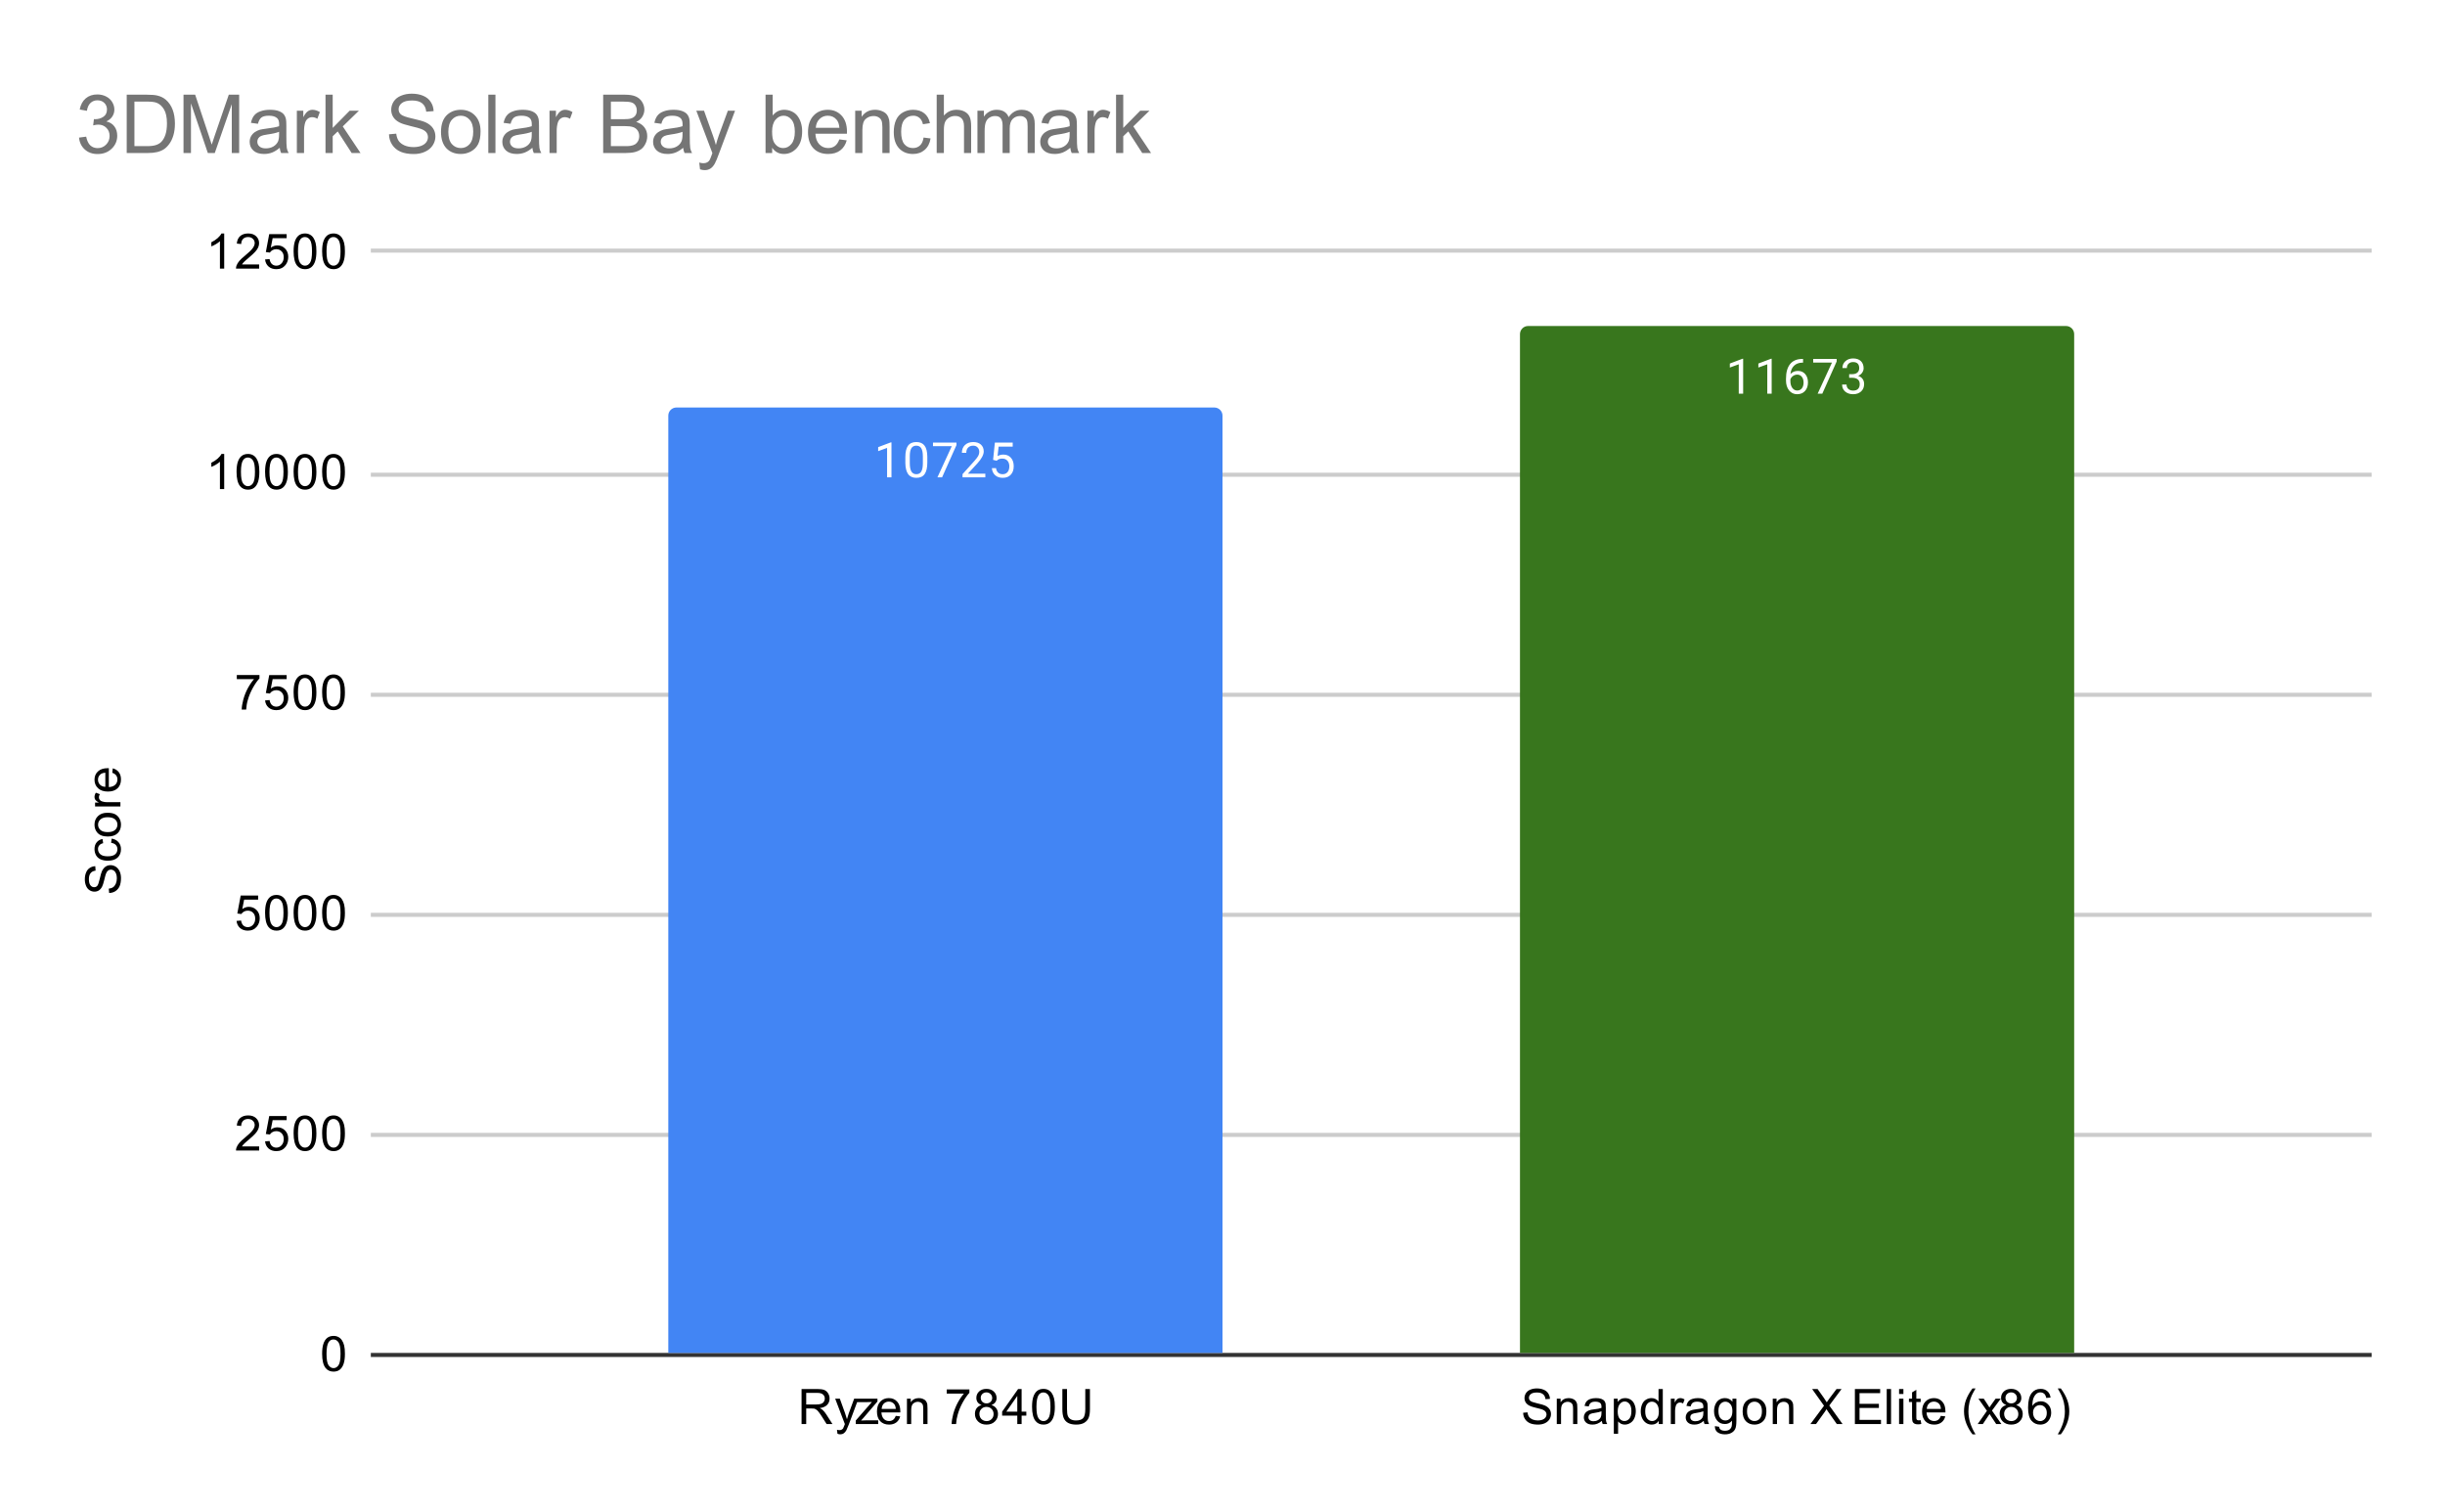 <svg version="1.1" viewBox="0.0 0.0 600.0 371.0" fill="none" stroke="none" stroke-linecap="square" stroke-miterlimit="10" width="600" height="371" xmlns:xlink="http://www.w3.org/1999/xlink" xmlns="http://www.w3.org/2000/svg"><path fill="#ffffff" d="M0 0L600.0 0L600.0 371.0L0 371.0L0 0Z" fill-rule="nonzero"/><path stroke="#333333" stroke-width="1.0" stroke-linecap="butt" d="M91.5 332.5L581.5 332.5" fill-rule="nonzero"/><path stroke="#cccccc" stroke-width="1.0" stroke-linecap="butt" d="M91.5 278.5L581.5 278.5" fill-rule="nonzero"/><path stroke="#cccccc" stroke-width="1.0" stroke-linecap="butt" d="M91.5 224.5L581.5 224.5" fill-rule="nonzero"/><path stroke="#cccccc" stroke-width="1.0" stroke-linecap="butt" d="M91.5 170.5L581.5 170.5" fill-rule="nonzero"/><path stroke="#cccccc" stroke-width="1.0" stroke-linecap="butt" d="M91.5 116.5L581.5 116.5" fill-rule="nonzero"/><path stroke="#cccccc" stroke-width="1.0" stroke-linecap="butt" d="M91.5 61.5L581.5 61.5" fill-rule="nonzero"/><clipPath id="id_0"><path d="M91.55 61.917L581.45 61.917L581.45 332.45L91.55 332.45L91.55 61.917Z" clip-rule="nonzero"/></clipPath><path stroke="#000000" stroke-width="2.0" stroke-linecap="butt" stroke-opacity="0.0" clip-path="url(#id_0)" d="M300.0 332.0L164.0 332.0L164.0 102.0C164.0 100.895 164.895 100.0 166.0 100.0L298.0 100.0C299.105 100.0 300.0 100.895 300.0 102.0Z" fill-rule="nonzero"/><path fill="#4285f4" clip-path="url(#id_0)" d="M300.0 332.0L164.0 332.0L164.0 102.0C164.0 100.895 164.895 100.0 166.0 100.0L298.0 100.0C299.105 100.0 300.0 100.895 300.0 102.0Z" fill-rule="nonzero"/><path stroke="#000000" stroke-width="2.0" stroke-linecap="butt" stroke-opacity="0.0" clip-path="url(#id_0)" d="M509.0 332.0L373.0 332.0L373.0 82.0C373.0 80.895 373.895 80.0 375.0 80.0L507.0 80.0C508.105 80.0 509.0 80.895 509.0 82.0Z" fill-rule="nonzero"/><path fill="#38761d" clip-path="url(#id_0)" d="M509.0 332.0L373.0 332.0L373.0 82.0C373.0 80.895 373.895 80.0 375.0 80.0L507.0 80.0C508.105 80.0 509.0 80.895 509.0 82.0Z" fill-rule="nonzero"/><path stroke="#4285f4" stroke-width="3.0" stroke-linejoin="round" stroke-linecap="round" d="M218.766 117.132L217.688 117.132L217.688 109.914L215.5 110.711L215.5 109.726L218.609 108.554L218.766 108.554L218.766 117.132ZM227.562 113.492Q227.562 115.398 226.906 116.336Q226.266 117.257 224.875 117.257Q223.516 117.257 222.859 116.351Q222.203 115.445 222.172 113.632L222.172 112.195Q222.172 110.304 222.812 109.398Q223.469 108.476 224.859 108.476Q226.234 108.476 226.891 109.367Q227.547 110.242 227.562 112.086L227.562 113.492ZM226.469 112.007Q226.469 110.632 226.078 110.007Q225.703 109.367 224.859 109.367Q224.031 109.367 223.641 110.007Q223.266 110.632 223.266 111.929L223.266 113.664Q223.266 115.039 223.656 115.711Q224.062 116.367 224.875 116.367Q225.672 116.367 226.062 115.742Q226.453 115.117 226.469 113.789L226.469 112.007ZM234.719 109.211L231.188 117.132L230.047 117.132L233.562 109.492L228.953 109.492L228.953 108.601L234.719 108.601L234.719 109.211ZM241.797 117.132L236.203 117.132L236.203 116.351L239.156 113.07Q239.812 112.32 240.062 111.867Q240.312 111.398 240.312 110.898Q240.312 110.226 239.906 109.804Q239.516 109.367 238.828 109.367Q238.031 109.367 237.578 109.836Q237.125 110.289 237.125 111.117L236.047 111.117Q236.047 109.929 236.797 109.211Q237.562 108.476 238.828 108.476Q240.031 108.476 240.719 109.101Q241.406 109.726 241.406 110.773Q241.406 112.023 239.797 113.773L237.516 116.242L241.797 116.242L241.797 117.132ZM243.703 112.851L244.141 108.601L248.516 108.601L248.516 109.601L245.062 109.601L244.797 111.929Q245.438 111.554 246.234 111.554Q247.391 111.554 248.078 112.336Q248.766 113.101 248.766 114.414Q248.766 115.726 248.047 116.492Q247.344 117.257 246.062 117.257Q244.938 117.257 244.219 116.632Q243.5 115.992 243.406 114.882L244.422 114.882Q244.531 115.617 244.953 115.992Q245.375 116.367 246.062 116.367Q246.812 116.367 247.25 115.851Q247.688 115.336 247.688 114.429Q247.688 113.57 247.219 113.054Q246.75 112.539 245.969 112.539Q245.266 112.539 244.859 112.836L244.578 113.07L243.703 112.851Z" fill-rule="nonzero"/><path fill="#ffffff" d="M218.766 117.132L217.688 117.132L217.688 109.914L215.5 110.711L215.5 109.726L218.609 108.554L218.766 108.554L218.766 117.132ZM227.562 113.492Q227.562 115.398 226.906 116.336Q226.266 117.257 224.875 117.257Q223.516 117.257 222.859 116.351Q222.203 115.445 222.172 113.632L222.172 112.195Q222.172 110.304 222.812 109.398Q223.469 108.476 224.859 108.476Q226.234 108.476 226.891 109.367Q227.547 110.242 227.562 112.086L227.562 113.492ZM226.469 112.007Q226.469 110.632 226.078 110.007Q225.703 109.367 224.859 109.367Q224.031 109.367 223.641 110.007Q223.266 110.632 223.266 111.929L223.266 113.664Q223.266 115.039 223.656 115.711Q224.062 116.367 224.875 116.367Q225.672 116.367 226.062 115.742Q226.453 115.117 226.469 113.789L226.469 112.007ZM234.719 109.211L231.188 117.132L230.047 117.132L233.562 109.492L228.953 109.492L228.953 108.601L234.719 108.601L234.719 109.211ZM241.797 117.132L236.203 117.132L236.203 116.351L239.156 113.07Q239.812 112.32 240.062 111.867Q240.312 111.398 240.312 110.898Q240.312 110.226 239.906 109.804Q239.516 109.367 238.828 109.367Q238.031 109.367 237.578 109.836Q237.125 110.289 237.125 111.117L236.047 111.117Q236.047 109.929 236.797 109.211Q237.562 108.476 238.828 108.476Q240.031 108.476 240.719 109.101Q241.406 109.726 241.406 110.773Q241.406 112.023 239.797 113.773L237.516 116.242L241.797 116.242L241.797 117.132ZM243.703 112.851L244.141 108.601L248.516 108.601L248.516 109.601L245.062 109.601L244.797 111.929Q245.438 111.554 246.234 111.554Q247.391 111.554 248.078 112.336Q248.766 113.101 248.766 114.414Q248.766 115.726 248.047 116.492Q247.344 117.257 246.062 117.257Q244.938 117.257 244.219 116.632Q243.5 115.992 243.406 114.882L244.422 114.882Q244.531 115.617 244.953 115.992Q245.375 116.367 246.062 116.367Q246.812 116.367 247.25 115.851Q247.688 115.336 247.688 114.429Q247.688 113.57 247.219 113.054Q246.75 112.539 245.969 112.539Q245.266 112.539 244.859 112.836L244.578 113.07L243.703 112.851Z" fill-rule="nonzero"/><path stroke="#38761d" stroke-width="3.0" stroke-linejoin="round" stroke-linecap="round" d="M427.766 96.615L426.688 96.615L426.688 89.396L424.5 90.193L424.5 89.209L427.609 88.037L427.766 88.037L427.766 96.615ZM434.766 96.615L433.688 96.615L433.688 89.396L431.5 90.193L431.5 89.209L434.609 88.037L434.766 88.037L434.766 96.615ZM442.469 88.084L442.469 88.99L442.266 88.99Q441.0 89.021 440.25 89.756Q439.5 90.475 439.375 91.787Q440.062 91.021 441.219 91.021Q442.328 91.021 443.0 91.803Q443.672 92.584 443.672 93.834Q443.672 95.146 442.953 95.943Q442.234 96.74 441.016 96.74Q439.797 96.74 439.031 95.803Q438.281 94.85 438.281 93.365L438.281 92.959Q438.281 90.6 439.281 89.35Q440.281 88.1 442.266 88.084L442.469 88.084ZM441.047 91.928Q440.484 91.928 440.016 92.256Q439.547 92.584 439.359 93.1L439.359 93.49Q439.359 94.553 439.828 95.193Q440.312 95.834 441.016 95.834Q441.75 95.834 442.172 95.303Q442.594 94.756 442.594 93.881Q442.594 93.006 442.172 92.475Q441.75 91.928 441.047 91.928ZM450.719 88.693L447.188 96.615L446.047 96.615L449.562 88.975L444.953 88.975L444.953 88.084L450.719 88.084L450.719 88.693ZM453.781 91.818L454.594 91.818Q455.375 91.803 455.812 91.412Q456.25 91.021 456.25 90.35Q456.25 88.85 454.75 88.85Q454.047 88.85 453.625 89.256Q453.219 89.662 453.219 90.318L452.125 90.318Q452.125 89.303 452.859 88.631Q453.609 87.959 454.75 87.959Q455.953 87.959 456.641 88.6Q457.328 89.24 457.328 90.381Q457.328 90.943 456.969 91.459Q456.609 91.975 455.984 92.24Q456.688 92.459 457.062 92.975Q457.453 93.49 457.453 94.24Q457.453 95.381 456.703 96.068Q455.953 96.74 454.75 96.74Q453.562 96.74 452.797 96.084Q452.047 95.428 452.047 94.365L453.141 94.365Q453.141 95.037 453.578 95.443Q454.016 95.85 454.766 95.85Q455.547 95.85 455.953 95.443Q456.375 95.021 456.375 94.256Q456.375 93.521 455.922 93.131Q455.469 92.725 454.594 92.709L453.781 92.709L453.781 91.818Z" fill-rule="nonzero"/><path fill="#ffffff" d="M427.766 96.615L426.688 96.615L426.688 89.396L424.5 90.193L424.5 89.209L427.609 88.037L427.766 88.037L427.766 96.615ZM434.766 96.615L433.688 96.615L433.688 89.396L431.5 90.193L431.5 89.209L434.609 88.037L434.766 88.037L434.766 96.615ZM442.469 88.084L442.469 88.99L442.266 88.99Q441.0 89.021 440.25 89.756Q439.5 90.475 439.375 91.787Q440.062 91.021 441.219 91.021Q442.328 91.021 443.0 91.803Q443.672 92.584 443.672 93.834Q443.672 95.146 442.953 95.943Q442.234 96.74 441.016 96.74Q439.797 96.74 439.031 95.803Q438.281 94.85 438.281 93.365L438.281 92.959Q438.281 90.6 439.281 89.35Q440.281 88.1 442.266 88.084L442.469 88.084ZM441.047 91.928Q440.484 91.928 440.016 92.256Q439.547 92.584 439.359 93.1L439.359 93.49Q439.359 94.553 439.828 95.193Q440.312 95.834 441.016 95.834Q441.75 95.834 442.172 95.303Q442.594 94.756 442.594 93.881Q442.594 93.006 442.172 92.475Q441.75 91.928 441.047 91.928ZM450.719 88.693L447.188 96.615L446.047 96.615L449.562 88.975L444.953 88.975L444.953 88.084L450.719 88.084L450.719 88.693ZM453.781 91.818L454.594 91.818Q455.375 91.803 455.812 91.412Q456.25 91.021 456.25 90.35Q456.25 88.85 454.75 88.85Q454.047 88.85 453.625 89.256Q453.219 89.662 453.219 90.318L452.125 90.318Q452.125 89.303 452.859 88.631Q453.609 87.959 454.75 87.959Q455.953 87.959 456.641 88.6Q457.328 89.24 457.328 90.381Q457.328 90.943 456.969 91.459Q456.609 91.975 455.984 92.24Q456.688 92.459 457.062 92.975Q457.453 93.49 457.453 94.24Q457.453 95.381 456.703 96.068Q455.953 96.74 454.75 96.74Q453.562 96.74 452.797 96.084Q452.047 95.428 452.047 94.365L453.141 94.365Q453.141 95.037 453.578 95.443Q454.016 95.85 454.766 95.85Q455.547 95.85 455.953 95.443Q456.375 95.021 456.375 94.256Q456.375 93.521 455.922 93.131Q455.469 92.725 454.594 92.709L453.781 92.709L453.781 91.818Z" fill-rule="nonzero"/><path fill="#000000" d="M26.784 219.136L26.691 218.074Q27.347 217.996 27.753 217.715Q28.159 217.433 28.425 216.855Q28.675 216.261 28.675 215.527Q28.675 214.886 28.488 214.386Q28.284 213.886 27.956 213.652Q27.613 213.402 27.222 213.402Q26.816 213.402 26.519 213.636Q26.206 213.871 26.003 214.402Q25.863 214.761 25.581 215.949Q25.3 217.121 25.05 217.59Q24.722 218.215 24.253 218.511Q23.769 218.808 23.175 218.808Q22.534 218.808 21.972 218.449Q21.394 218.074 21.113 217.371Q20.816 216.652 20.816 215.793Q20.816 214.84 21.128 214.105Q21.425 213.371 22.034 212.98Q22.628 212.59 23.378 212.558L23.456 213.652Q22.644 213.746 22.238 214.261Q21.816 214.761 21.816 215.746Q21.816 216.777 22.191 217.246Q22.566 217.715 23.097 217.715Q23.566 217.715 23.863 217.386Q24.159 217.058 24.472 215.683Q24.784 214.293 25.019 213.777Q25.378 213.027 25.909 212.668Q26.425 212.308 27.128 212.308Q27.816 212.308 28.425 212.699Q29.019 213.09 29.363 213.824Q29.691 214.558 29.691 215.48Q29.691 216.652 29.363 217.449Q29.019 218.23 28.331 218.683Q27.644 219.121 26.784 219.136ZM27.269 206.824L27.409 205.793Q28.472 205.965 29.081 206.668Q29.691 207.371 29.691 208.386Q29.691 209.668 28.863 210.449Q28.019 211.215 26.456 211.215Q25.456 211.215 24.706 210.886Q23.941 210.543 23.566 209.871Q23.191 209.183 23.191 208.371Q23.191 207.371 23.706 206.73Q24.206 206.074 25.159 205.886L25.316 206.918Q24.691 207.058 24.378 207.433Q24.05 207.808 24.05 208.34Q24.05 209.136 24.628 209.636Q25.191 210.136 26.425 210.136Q27.691 210.136 28.253 209.652Q28.816 209.168 28.816 208.402Q28.816 207.777 28.441 207.371Q28.066 206.949 27.269 206.824ZM26.441 205.277Q24.706 205.277 23.878 204.324Q23.191 203.527 23.191 202.371Q23.191 201.09 24.034 200.277Q24.863 199.449 26.347 199.449Q27.55 199.449 28.238 199.808Q28.925 200.168 29.316 200.871Q29.691 201.558 29.691 202.371Q29.691 203.668 28.863 204.48Q28.019 205.277 26.441 205.277ZM26.441 204.199Q27.628 204.199 28.222 203.683Q28.816 203.152 28.816 202.371Q28.816 201.574 28.222 201.058Q27.628 200.543 26.409 200.543Q25.253 200.543 24.659 201.074Q24.066 201.59 24.066 202.371Q24.066 203.152 24.659 203.683Q25.238 204.199 26.441 204.199ZM29.55 197.902L23.331 197.902L23.331 196.949L24.269 196.949Q23.613 196.59 23.409 196.293Q23.191 195.98 23.191 195.605Q23.191 195.074 23.519 194.527L24.503 194.886Q24.269 195.277 24.269 195.652Q24.269 196.011 24.488 196.293Q24.691 196.558 25.066 196.668Q25.628 196.855 26.284 196.855L29.55 196.855L29.55 197.902ZM27.55 189.636L27.675 188.543Q28.628 188.793 29.159 189.496Q29.691 190.199 29.691 191.277Q29.691 192.636 28.847 193.449Q28.003 194.246 26.488 194.246Q24.925 194.246 24.066 193.433Q23.191 192.621 23.191 191.34Q23.191 190.09 24.034 189.308Q24.878 188.511 26.425 188.511Q26.519 188.511 26.706 188.511L26.706 193.152Q27.738 193.09 28.284 192.574Q28.816 192.058 28.816 191.277Q28.816 190.699 28.519 190.293Q28.206 189.871 27.55 189.636ZM25.847 193.09L25.847 189.621Q25.05 189.683 24.659 190.011Q24.05 190.527 24.05 191.324Q24.05 192.058 24.534 192.558Q25.019 193.043 25.847 193.09Z" fill-rule="nonzero"/><path fill="#000000" d="M79.05 332.216Q79.05 330.684 79.362 329.762Q79.675 328.825 80.284 328.325Q80.909 327.825 81.847 327.825Q82.534 327.825 83.05 328.106Q83.581 328.387 83.925 328.919Q84.269 329.434 84.456 330.184Q84.644 330.934 84.644 332.216Q84.644 333.731 84.331 334.653Q84.034 335.575 83.409 336.091Q82.8 336.591 81.847 336.591Q80.612 336.591 79.894 335.7Q79.05 334.637 79.05 332.216ZM80.128 332.216Q80.128 334.325 80.628 335.028Q81.128 335.731 81.847 335.731Q82.581 335.731 83.066 335.028Q83.566 334.325 83.566 332.216Q83.566 330.091 83.066 329.403Q82.581 328.7 81.831 328.7Q81.112 328.7 80.675 329.309Q80.128 330.091 80.128 332.216Z" fill-rule="nonzero"/><path fill="#000000" d="M63.597 281.328L63.597 282.343L57.909 282.343Q57.909 281.968 58.034 281.609Q58.253 281.031 58.722 280.468Q59.206 279.906 60.112 279.171Q61.519 278.015 62.003 277.343Q62.503 276.671 62.503 276.078Q62.503 275.453 62.05 275.031Q61.597 274.593 60.878 274.593Q60.112 274.593 59.659 275.046Q59.206 275.5 59.191 276.312L58.112 276.203Q58.222 274.984 58.941 274.359Q59.675 273.718 60.909 273.718Q62.144 273.718 62.862 274.406Q63.581 275.093 63.581 276.109Q63.581 276.625 63.362 277.125Q63.159 277.609 62.659 278.171Q62.175 278.718 61.05 279.671Q60.097 280.468 59.816 280.765Q59.55 281.046 59.378 281.328L63.597 281.328ZM65.05 280.093L66.159 280Q66.284 280.812 66.722 281.218Q67.175 281.625 67.816 281.625Q68.566 281.625 69.097 281.046Q69.628 280.468 69.628 279.531Q69.628 278.625 69.112 278.109Q68.612 277.578 67.784 277.578Q67.284 277.578 66.862 277.812Q66.456 278.046 66.222 278.406L65.237 278.281L66.066 273.875L70.347 273.875L70.347 274.875L66.909 274.875L66.456 277.187Q67.222 276.64 68.066 276.64Q69.191 276.64 69.956 277.421Q70.737 278.203 70.737 279.437Q70.737 280.593 70.066 281.453Q69.237 282.484 67.816 282.484Q66.644 282.484 65.894 281.828Q65.159 281.171 65.05 280.093ZM72.05 278.109Q72.05 276.578 72.362 275.656Q72.675 274.718 73.284 274.218Q73.909 273.718 74.847 273.718Q75.534 273.718 76.05 274Q76.581 274.281 76.925 274.812Q77.269 275.328 77.456 276.078Q77.644 276.828 77.644 278.109Q77.644 279.625 77.331 280.546Q77.034 281.468 76.409 281.984Q75.8 282.484 74.847 282.484Q73.612 282.484 72.894 281.593Q72.05 280.531 72.05 278.109ZM73.128 278.109Q73.128 280.218 73.628 280.921Q74.128 281.625 74.847 281.625Q75.581 281.625 76.066 280.921Q76.566 280.218 76.566 278.109Q76.566 275.984 76.066 275.296Q75.581 274.593 74.831 274.593Q74.112 274.593 73.675 275.203Q73.128 275.984 73.128 278.109ZM79.05 278.109Q79.05 276.578 79.362 275.656Q79.675 274.718 80.284 274.218Q80.909 273.718 81.847 273.718Q82.534 273.718 83.05 274Q83.581 274.281 83.925 274.812Q84.269 275.328 84.456 276.078Q84.644 276.828 84.644 278.109Q84.644 279.625 84.331 280.546Q84.034 281.468 83.409 281.984Q82.8 282.484 81.847 282.484Q80.612 282.484 79.894 281.593Q79.05 280.531 79.05 278.109ZM80.128 278.109Q80.128 280.218 80.628 280.921Q81.128 281.625 81.847 281.625Q82.581 281.625 83.066 280.921Q83.566 280.218 83.566 278.109Q83.566 275.984 83.066 275.296Q82.581 274.593 81.831 274.593Q81.112 274.593 80.675 275.203Q80.128 275.984 80.128 278.109Z" fill-rule="nonzero"/><path fill="#000000" d="M58.05 225.987L59.159 225.893Q59.284 226.705 59.722 227.112Q60.175 227.518 60.816 227.518Q61.566 227.518 62.097 226.94Q62.628 226.362 62.628 225.424Q62.628 224.518 62.112 224.002Q61.612 223.471 60.784 223.471Q60.284 223.471 59.862 223.705Q59.456 223.94 59.222 224.299L58.237 224.174L59.066 219.768L63.347 219.768L63.347 220.768L59.909 220.768L59.456 223.08Q60.222 222.534 61.066 222.534Q62.191 222.534 62.956 223.315Q63.737 224.096 63.737 225.33Q63.737 226.487 63.066 227.346Q62.237 228.377 60.816 228.377Q59.644 228.377 58.894 227.721Q58.159 227.065 58.05 225.987ZM65.05 224.002Q65.05 222.471 65.362 221.549Q65.675 220.612 66.284 220.112Q66.909 219.612 67.847 219.612Q68.534 219.612 69.05 219.893Q69.581 220.174 69.925 220.705Q70.269 221.221 70.456 221.971Q70.644 222.721 70.644 224.002Q70.644 225.518 70.331 226.44Q70.034 227.362 69.409 227.877Q68.8 228.377 67.847 228.377Q66.612 228.377 65.894 227.487Q65.05 226.424 65.05 224.002ZM66.128 224.002Q66.128 226.112 66.628 226.815Q67.128 227.518 67.847 227.518Q68.581 227.518 69.066 226.815Q69.566 226.112 69.566 224.002Q69.566 221.877 69.066 221.19Q68.581 220.487 67.831 220.487Q67.112 220.487 66.675 221.096Q66.128 221.877 66.128 224.002ZM72.05 224.002Q72.05 222.471 72.362 221.549Q72.675 220.612 73.284 220.112Q73.909 219.612 74.847 219.612Q75.534 219.612 76.05 219.893Q76.581 220.174 76.925 220.705Q77.269 221.221 77.456 221.971Q77.644 222.721 77.644 224.002Q77.644 225.518 77.331 226.44Q77.034 227.362 76.409 227.877Q75.8 228.377 74.847 228.377Q73.612 228.377 72.894 227.487Q72.05 226.424 72.05 224.002ZM73.128 224.002Q73.128 226.112 73.628 226.815Q74.128 227.518 74.847 227.518Q75.581 227.518 76.066 226.815Q76.566 226.112 76.566 224.002Q76.566 221.877 76.066 221.19Q75.581 220.487 74.831 220.487Q74.112 220.487 73.675 221.096Q73.128 221.877 73.128 224.002ZM79.05 224.002Q79.05 222.471 79.362 221.549Q79.675 220.612 80.284 220.112Q80.909 219.612 81.847 219.612Q82.534 219.612 83.05 219.893Q83.581 220.174 83.925 220.705Q84.269 221.221 84.456 221.971Q84.644 222.721 84.644 224.002Q84.644 225.518 84.331 226.44Q84.034 227.362 83.409 227.877Q82.8 228.377 81.847 228.377Q80.612 228.377 79.894 227.487Q79.05 226.424 79.05 224.002ZM80.128 224.002Q80.128 226.112 80.628 226.815Q81.128 227.518 81.847 227.518Q82.581 227.518 83.066 226.815Q83.566 226.112 83.566 224.002Q83.566 221.877 83.066 221.19Q82.581 220.487 81.831 220.487Q81.112 220.487 80.675 221.096Q80.128 221.877 80.128 224.002Z" fill-rule="nonzero"/><path fill="#000000" d="M58.112 166.661L58.112 165.646L63.675 165.646L63.675 166.474Q62.862 167.349 62.05 168.802Q61.253 170.239 60.816 171.771Q60.487 172.849 60.409 174.13L59.316 174.13Q59.331 173.114 59.706 171.677Q60.097 170.239 60.8 168.911Q61.519 167.583 62.331 166.661L58.112 166.661ZM65.05 171.88L66.159 171.786Q66.284 172.599 66.722 173.005Q67.175 173.411 67.816 173.411Q68.566 173.411 69.097 172.833Q69.628 172.255 69.628 171.317Q69.628 170.411 69.112 169.896Q68.612 169.364 67.784 169.364Q67.284 169.364 66.862 169.599Q66.456 169.833 66.222 170.192L65.237 170.067L66.066 165.661L70.347 165.661L70.347 166.661L66.909 166.661L66.456 168.974Q67.222 168.427 68.066 168.427Q69.191 168.427 69.956 169.208Q70.737 169.989 70.737 171.224Q70.737 172.38 70.066 173.239Q69.237 174.271 67.816 174.271Q66.644 174.271 65.894 173.614Q65.159 172.958 65.05 171.88ZM72.05 169.896Q72.05 168.364 72.362 167.442Q72.675 166.505 73.284 166.005Q73.909 165.505 74.847 165.505Q75.534 165.505 76.05 165.786Q76.581 166.067 76.925 166.599Q77.269 167.114 77.456 167.864Q77.644 168.614 77.644 169.896Q77.644 171.411 77.331 172.333Q77.034 173.255 76.409 173.771Q75.8 174.271 74.847 174.271Q73.612 174.271 72.894 173.38Q72.05 172.317 72.05 169.896ZM73.128 169.896Q73.128 172.005 73.628 172.708Q74.128 173.411 74.847 173.411Q75.581 173.411 76.066 172.708Q76.566 172.005 76.566 169.896Q76.566 167.771 76.066 167.083Q75.581 166.38 74.831 166.38Q74.112 166.38 73.675 166.989Q73.128 167.771 73.128 169.896ZM79.05 169.896Q79.05 168.364 79.362 167.442Q79.675 166.505 80.284 166.005Q80.909 165.505 81.847 165.505Q82.534 165.505 83.05 165.786Q83.581 166.067 83.925 166.599Q84.269 167.114 84.456 167.864Q84.644 168.614 84.644 169.896Q84.644 171.411 84.331 172.333Q84.034 173.255 83.409 173.771Q82.8 174.271 81.847 174.271Q80.612 174.271 79.894 173.38Q79.05 172.317 79.05 169.896ZM80.128 169.896Q80.128 172.005 80.628 172.708Q81.128 173.411 81.847 173.411Q82.581 173.411 83.066 172.708Q83.566 172.005 83.566 169.896Q83.566 167.771 83.066 167.083Q82.581 166.38 81.831 166.38Q81.112 166.38 80.675 166.989Q80.128 167.771 80.128 169.896Z" fill-rule="nonzero"/><path fill="#000000" d="M55.019 120.023L53.972 120.023L53.972 113.305Q53.581 113.664 52.956 114.039Q52.347 114.398 51.862 114.57L51.862 113.555Q52.737 113.133 53.394 112.555Q54.066 111.961 54.347 111.398L55.019 111.398L55.019 120.023ZM58.05 115.789Q58.05 114.258 58.362 113.336Q58.675 112.398 59.284 111.898Q59.909 111.398 60.847 111.398Q61.534 111.398 62.05 111.68Q62.581 111.961 62.925 112.492Q63.269 113.008 63.456 113.758Q63.644 114.508 63.644 115.789Q63.644 117.305 63.331 118.226Q63.034 119.148 62.409 119.664Q61.8 120.164 60.847 120.164Q59.612 120.164 58.894 119.273Q58.05 118.211 58.05 115.789ZM59.128 115.789Q59.128 117.898 59.628 118.601Q60.128 119.305 60.847 119.305Q61.581 119.305 62.066 118.601Q62.566 117.898 62.566 115.789Q62.566 113.664 62.066 112.976Q61.581 112.273 60.831 112.273Q60.112 112.273 59.675 112.883Q59.128 113.664 59.128 115.789ZM65.05 115.789Q65.05 114.258 65.362 113.336Q65.675 112.398 66.284 111.898Q66.909 111.398 67.847 111.398Q68.534 111.398 69.05 111.68Q69.581 111.961 69.925 112.492Q70.269 113.008 70.456 113.758Q70.644 114.508 70.644 115.789Q70.644 117.305 70.331 118.226Q70.034 119.148 69.409 119.664Q68.8 120.164 67.847 120.164Q66.612 120.164 65.894 119.273Q65.05 118.211 65.05 115.789ZM66.128 115.789Q66.128 117.898 66.628 118.601Q67.128 119.305 67.847 119.305Q68.581 119.305 69.066 118.601Q69.566 117.898 69.566 115.789Q69.566 113.664 69.066 112.976Q68.581 112.273 67.831 112.273Q67.112 112.273 66.675 112.883Q66.128 113.664 66.128 115.789ZM72.05 115.789Q72.05 114.258 72.362 113.336Q72.675 112.398 73.284 111.898Q73.909 111.398 74.847 111.398Q75.534 111.398 76.05 111.68Q76.581 111.961 76.925 112.492Q77.269 113.008 77.456 113.758Q77.644 114.508 77.644 115.789Q77.644 117.305 77.331 118.226Q77.034 119.148 76.409 119.664Q75.8 120.164 74.847 120.164Q73.612 120.164 72.894 119.273Q72.05 118.211 72.05 115.789ZM73.128 115.789Q73.128 117.898 73.628 118.601Q74.128 119.305 74.847 119.305Q75.581 119.305 76.066 118.601Q76.566 117.898 76.566 115.789Q76.566 113.664 76.066 112.976Q75.581 112.273 74.831 112.273Q74.112 112.273 73.675 112.883Q73.128 113.664 73.128 115.789ZM79.05 115.789Q79.05 114.258 79.362 113.336Q79.675 112.398 80.284 111.898Q80.909 111.398 81.847 111.398Q82.534 111.398 83.05 111.68Q83.581 111.961 83.925 112.492Q84.269 113.008 84.456 113.758Q84.644 114.508 84.644 115.789Q84.644 117.305 84.331 118.226Q84.034 119.148 83.409 119.664Q82.8 120.164 81.847 120.164Q80.612 120.164 79.894 119.273Q79.05 118.211 79.05 115.789ZM80.128 115.789Q80.128 117.898 80.628 118.601Q81.128 119.305 81.847 119.305Q82.581 119.305 83.066 118.601Q83.566 117.898 83.566 115.789Q83.566 113.664 83.066 112.976Q82.581 112.273 81.831 112.273Q81.112 112.273 80.675 112.883Q80.128 113.664 80.128 115.789Z" fill-rule="nonzero"/><path fill="#000000" d="M55.019 65.917L53.972 65.917L53.972 59.198Q53.581 59.557 52.956 59.932Q52.347 60.292 51.862 60.464L51.862 59.448Q52.737 59.026 53.394 58.448Q54.066 57.854 54.347 57.292L55.019 57.292L55.019 65.917ZM63.597 64.901L63.597 65.917L57.909 65.917Q57.909 65.542 58.034 65.182Q58.253 64.604 58.722 64.042Q59.206 63.479 60.112 62.745Q61.519 61.589 62.003 60.917Q62.503 60.245 62.503 59.651Q62.503 59.026 62.05 58.604Q61.597 58.167 60.878 58.167Q60.112 58.167 59.659 58.62Q59.206 59.073 59.191 59.885L58.112 59.776Q58.222 58.557 58.941 57.932Q59.675 57.292 60.909 57.292Q62.144 57.292 62.862 57.979Q63.581 58.667 63.581 59.682Q63.581 60.198 63.362 60.698Q63.159 61.182 62.659 61.745Q62.175 62.292 61.05 63.245Q60.097 64.042 59.816 64.339Q59.55 64.62 59.378 64.901L63.597 64.901ZM65.05 63.667L66.159 63.573Q66.284 64.385 66.722 64.792Q67.175 65.198 67.816 65.198Q68.566 65.198 69.097 64.62Q69.628 64.042 69.628 63.104Q69.628 62.198 69.112 61.682Q68.612 61.151 67.784 61.151Q67.284 61.151 66.862 61.385Q66.456 61.62 66.222 61.979L65.237 61.854L66.066 57.448L70.347 57.448L70.347 58.448L66.909 58.448L66.456 60.76Q67.222 60.214 68.066 60.214Q69.191 60.214 69.956 60.995Q70.737 61.776 70.737 63.01Q70.737 64.167 70.066 65.026Q69.237 66.057 67.816 66.057Q66.644 66.057 65.894 65.401Q65.159 64.745 65.05 63.667ZM72.05 61.682Q72.05 60.151 72.362 59.229Q72.675 58.292 73.284 57.792Q73.909 57.292 74.847 57.292Q75.534 57.292 76.05 57.573Q76.581 57.854 76.925 58.385Q77.269 58.901 77.456 59.651Q77.644 60.401 77.644 61.682Q77.644 63.198 77.331 64.12Q77.034 65.042 76.409 65.557Q75.8 66.057 74.847 66.057Q73.612 66.057 72.894 65.167Q72.05 64.104 72.05 61.682ZM73.128 61.682Q73.128 63.792 73.628 64.495Q74.128 65.198 74.847 65.198Q75.581 65.198 76.066 64.495Q76.566 63.792 76.566 61.682Q76.566 59.557 76.066 58.87Q75.581 58.167 74.831 58.167Q74.112 58.167 73.675 58.776Q73.128 59.557 73.128 61.682ZM79.05 61.682Q79.05 60.151 79.362 59.229Q79.675 58.292 80.284 57.792Q80.909 57.292 81.847 57.292Q82.534 57.292 83.05 57.573Q83.581 57.854 83.925 58.385Q84.269 58.901 84.456 59.651Q84.644 60.401 84.644 61.682Q84.644 63.198 84.331 64.12Q84.034 65.042 83.409 65.557Q82.8 66.057 81.847 66.057Q80.612 66.057 79.894 65.167Q79.05 64.104 79.05 61.682ZM80.128 61.682Q80.128 63.792 80.628 64.495Q81.128 65.198 81.847 65.198Q82.581 65.198 83.066 64.495Q83.566 63.792 83.566 61.682Q83.566 59.557 83.066 58.87Q82.581 58.167 81.831 58.167Q81.112 58.167 80.675 58.776Q80.128 59.557 80.128 61.682Z" fill-rule="nonzero"/><path fill="#000000" d="M196.703 349.45L196.703 340.856L200.516 340.856Q201.672 340.856 202.266 341.091Q202.86 341.325 203.219 341.919Q203.578 342.497 203.578 343.2Q203.578 344.122 202.985 344.747Q202.391 345.372 201.157 345.544Q201.61 345.762 201.844 345.966Q202.344 346.419 202.782 347.106L204.282 349.45L202.844 349.45L201.719 347.669Q201.219 346.887 200.891 346.481Q200.578 346.075 200.313 345.919Q200.063 345.747 199.797 345.669Q199.61 345.637 199.172 345.637L197.844 345.637L197.844 349.45L196.703 349.45ZM197.844 344.653L200.297 344.653Q201.063 344.653 201.5 344.497Q201.953 344.325 202.172 343.981Q202.407 343.622 202.407 343.2Q202.407 342.591 201.953 342.2Q201.516 341.809 200.563 341.809L197.844 341.809L197.844 344.653ZM205.516 351.841L205.391 350.856Q205.735 350.95 206 350.95Q206.344 350.95 206.547 350.825Q206.766 350.716 206.907 350.512Q207 350.341 207.235 349.716Q207.25 349.637 207.328 349.466L204.953 343.231L206.094 343.231L207.391 346.825Q207.641 347.512 207.844 348.278Q208.032 347.544 208.282 346.856L209.61 343.231L210.657 343.231L208.297 349.559Q207.907 350.575 207.703 350.966Q207.422 351.497 207.047 351.731Q206.688 351.981 206.188 351.981Q205.891 351.981 205.516 351.841ZM210 349.45L210 348.591L213.969 344.044Q213.282 344.075 212.766 344.075L210.235 344.075L210.235 343.231L215.328 343.231L215.328 343.919L211.953 347.872L211.297 348.591Q212.016 348.544 212.625 348.544L215.516 348.544L215.516 349.45L210 349.45ZM219.813 347.45L220.907 347.575Q220.657 348.528 219.953 349.059Q219.25 349.591 218.172 349.591Q216.813 349.591 216 348.747Q215.203 347.903 215.203 346.387Q215.203 344.825 216.016 343.966Q216.828 343.091 218.11 343.091Q219.36 343.091 220.141 343.934Q220.938 344.778 220.938 346.325Q220.938 346.419 220.938 346.606L216.297 346.606Q216.36 347.637 216.875 348.184Q217.391 348.716 218.172 348.716Q218.75 348.716 219.157 348.419Q219.578 348.106 219.813 347.45ZM216.36 345.747L219.828 345.747Q219.766 344.95 219.438 344.559Q218.922 343.95 218.125 343.95Q217.391 343.95 216.891 344.434Q216.407 344.919 216.36 345.747ZM222.563 349.45L222.563 343.231L223.5 343.231L223.5 344.106Q224.188 343.091 225.485 343.091Q226.047 343.091 226.516 343.294Q227 343.497 227.235 343.825Q227.469 344.153 227.563 344.591Q227.61 344.887 227.61 345.622L227.61 349.45L226.563 349.45L226.563 345.669Q226.563 345.012 226.438 344.7Q226.313 344.387 226 344.2Q225.688 343.997 225.266 343.997Q224.594 343.997 224.094 344.434Q223.61 344.856 223.61 346.044L223.61 349.45L222.563 349.45ZM232.328 341.981L232.328 340.966L237.891 340.966L237.891 341.794Q237.078 342.669 236.266 344.122Q235.469 345.559 235.032 347.091Q234.703 348.169 234.625 349.45L233.532 349.45Q233.547 348.434 233.922 346.997Q234.313 345.559 235.016 344.231Q235.735 342.903 236.547 341.981L232.328 341.981ZM240.891 344.794Q240.235 344.544 239.907 344.106Q239.594 343.653 239.594 343.044Q239.594 342.106 240.266 341.466Q240.953 340.825 242.063 340.825Q243.188 340.825 243.875 341.481Q244.563 342.137 244.563 343.075Q244.563 343.669 244.25 344.106Q243.938 344.544 243.297 344.794Q244.094 345.044 244.5 345.622Q244.907 346.2 244.907 346.997Q244.907 348.091 244.125 348.841Q243.36 349.591 242.078 349.591Q240.813 349.591 240.032 348.841Q239.25 348.091 239.25 346.966Q239.25 346.122 239.672 345.559Q240.11 344.997 240.891 344.794ZM240.672 342.997Q240.672 343.606 241.063 343.997Q241.469 344.387 242.094 344.387Q242.703 344.387 243.094 344.012Q243.485 343.622 243.485 343.059Q243.485 342.481 243.078 342.091Q242.672 341.684 242.078 341.684Q241.469 341.684 241.063 342.075Q240.672 342.466 240.672 342.997ZM240.344 346.966Q240.344 347.419 240.547 347.841Q240.766 348.262 241.188 348.497Q241.61 348.731 242.094 348.731Q242.844 348.731 243.328 348.247Q243.828 347.762 243.828 347.012Q243.828 346.247 243.328 345.747Q242.828 345.247 242.063 345.247Q241.313 345.247 240.828 345.747Q240.344 346.231 240.344 346.966ZM249.641 349.45L249.641 347.387L245.922 347.387L245.922 346.419L249.844 340.856L250.703 340.856L250.703 346.419L251.86 346.419L251.86 347.387L250.703 347.387L250.703 349.45L249.641 349.45ZM249.641 346.419L249.641 342.559L246.953 346.419L249.641 346.419ZM253.266 345.216Q253.266 343.684 253.578 342.762Q253.891 341.825 254.5 341.325Q255.125 340.825 256.063 340.825Q256.75 340.825 257.266 341.106Q257.797 341.387 258.141 341.919Q258.485 342.434 258.672 343.184Q258.86 343.934 258.86 345.216Q258.86 346.731 258.547 347.653Q258.25 348.575 257.625 349.091Q257.016 349.591 256.063 349.591Q254.828 349.591 254.11 348.7Q253.266 347.637 253.266 345.216ZM254.344 345.216Q254.344 347.325 254.844 348.028Q255.344 348.731 256.063 348.731Q256.797 348.731 257.282 348.028Q257.782 347.325 257.782 345.216Q257.782 343.091 257.282 342.403Q256.797 341.7 256.047 341.7Q255.328 341.7 254.891 342.309Q254.344 343.091 254.344 345.216ZM266.328 340.856L267.469 340.856L267.469 345.825Q267.469 347.122 267.172 347.887Q266.875 348.637 266.11 349.122Q265.344 349.591 264.11 349.591Q262.907 349.591 262.125 349.184Q261.36 348.762 261.032 347.981Q260.703 347.184 260.703 345.825L260.703 340.856L261.844 340.856L261.844 345.809Q261.844 346.934 262.047 347.466Q262.266 347.997 262.766 348.294Q263.282 348.575 264.016 348.575Q265.266 348.575 265.797 348.012Q266.328 347.434 266.328 345.809L266.328 340.856Z" fill-rule="nonzero"/><path fill="#000000" d="M373.781 346.684L374.843 346.591Q374.922 347.247 375.203 347.653Q375.484 348.059 376.062 348.325Q376.656 348.575 377.39 348.575Q378.031 348.575 378.531 348.387Q379.031 348.184 379.265 347.856Q379.515 347.512 379.515 347.122Q379.515 346.716 379.281 346.419Q379.047 346.106 378.515 345.903Q378.156 345.762 376.968 345.481Q375.797 345.2 375.328 344.95Q374.703 344.622 374.406 344.153Q374.109 343.669 374.109 343.075Q374.109 342.434 374.468 341.872Q374.843 341.294 375.547 341.012Q376.265 340.716 377.125 340.716Q378.078 340.716 378.812 341.028Q379.547 341.325 379.937 341.934Q380.328 342.528 380.359 343.278L379.265 343.356Q379.172 342.544 378.656 342.137Q378.156 341.716 377.172 341.716Q376.14 341.716 375.672 342.091Q375.203 342.466 375.203 342.997Q375.203 343.466 375.531 343.762Q375.859 344.059 377.234 344.372Q378.625 344.684 379.14 344.919Q379.89 345.278 380.25 345.809Q380.609 346.325 380.609 347.028Q380.609 347.716 380.218 348.325Q379.828 348.919 379.093 349.262Q378.359 349.591 377.437 349.591Q376.265 349.591 375.468 349.262Q374.687 348.919 374.234 348.231Q373.797 347.544 373.781 346.684ZM382.031 349.45L382.031 343.231L382.968 343.231L382.968 344.106Q383.656 343.091 384.953 343.091Q385.515 343.091 385.984 343.294Q386.468 343.497 386.703 343.825Q386.937 344.153 387.031 344.591Q387.078 344.887 387.078 345.622L387.078 349.45L386.031 349.45L386.031 345.669Q386.031 345.012 385.906 344.7Q385.781 344.387 385.468 344.2Q385.156 343.997 384.734 343.997Q384.062 343.997 383.562 344.434Q383.078 344.856 383.078 346.044L383.078 349.45L382.031 349.45ZM393.093 348.684Q392.5 349.184 391.953 349.387Q391.422 349.591 390.797 349.591Q389.765 349.591 389.218 349.091Q388.672 348.591 388.672 347.809Q388.672 347.356 388.875 346.981Q389.078 346.591 389.422 346.372Q389.765 346.137 390.187 346.028Q390.484 345.934 391.125 345.856Q392.39 345.716 393 345.497Q393 345.278 393 345.231Q393 344.575 392.703 344.309Q392.297 343.966 391.5 343.966Q390.765 343.966 390.406 344.231Q390.047 344.481 389.875 345.137L388.843 344.997Q388.984 344.341 389.312 343.934Q389.64 343.528 390.25 343.309Q390.859 343.091 391.656 343.091Q392.453 343.091 392.953 343.278Q393.453 343.466 393.687 343.747Q393.922 344.028 394.015 344.466Q394.062 344.731 394.062 345.434L394.062 346.841Q394.062 348.309 394.125 348.7Q394.203 349.091 394.406 349.45L393.297 349.45Q393.14 349.122 393.093 348.684ZM393 346.325Q392.422 346.559 391.281 346.731Q390.625 346.825 390.359 346.95Q390.093 347.059 389.937 347.278Q389.797 347.497 389.797 347.778Q389.797 348.2 390.109 348.481Q390.437 348.762 391.047 348.762Q391.656 348.762 392.125 348.497Q392.609 348.231 392.828 347.762Q393 347.403 393 346.716L393 346.325ZM396.031 351.841L396.031 343.231L396.984 343.231L396.984 344.028Q397.328 343.559 397.75 343.325Q398.187 343.091 398.797 343.091Q399.593 343.091 400.203 343.497Q400.812 343.903 401.109 344.653Q401.422 345.403 401.422 346.294Q401.422 347.247 401.078 348.012Q400.75 348.778 400.093 349.184Q399.437 349.591 398.718 349.591Q398.187 349.591 397.765 349.372Q397.343 349.137 397.078 348.809L397.078 351.841L396.031 351.841ZM396.984 346.372Q396.984 347.575 397.468 348.153Q397.953 348.716 398.64 348.716Q399.343 348.716 399.843 348.122Q400.343 347.528 400.343 346.278Q400.343 345.091 399.859 344.512Q399.375 343.919 398.687 343.919Q398.015 343.919 397.5 344.544Q396.984 345.169 396.984 346.372ZM407.062 349.45L407.062 348.669Q406.468 349.591 405.328 349.591Q404.578 349.591 403.953 349.184Q403.328 348.762 402.984 348.028Q402.64 347.294 402.64 346.341Q402.64 345.419 402.953 344.653Q403.265 343.887 403.89 343.497Q404.515 343.091 405.281 343.091Q405.843 343.091 406.281 343.325Q406.718 343.559 407 343.934L407 340.856L408.047 340.856L408.047 349.45L407.062 349.45ZM403.734 346.341Q403.734 347.544 404.234 348.137Q404.734 348.716 405.422 348.716Q406.109 348.716 406.593 348.153Q407.078 347.591 407.078 346.434Q407.078 345.153 406.578 344.559Q406.093 343.966 405.375 343.966Q404.672 343.966 404.203 344.544Q403.734 345.106 403.734 346.341ZM410.015 349.45L410.015 343.231L410.968 343.231L410.968 344.169Q411.328 343.512 411.625 343.309Q411.937 343.091 412.312 343.091Q412.843 343.091 413.39 343.419L413.031 344.403Q412.64 344.169 412.265 344.169Q411.906 344.169 411.625 344.387Q411.359 344.591 411.25 344.966Q411.062 345.528 411.062 346.184L411.062 349.45L410.015 349.45ZM418.093 348.684Q417.5 349.184 416.953 349.387Q416.422 349.591 415.797 349.591Q414.765 349.591 414.218 349.091Q413.672 348.591 413.672 347.809Q413.672 347.356 413.875 346.981Q414.078 346.591 414.422 346.372Q414.765 346.137 415.187 346.028Q415.484 345.934 416.125 345.856Q417.39 345.716 418 345.497Q418 345.278 418 345.231Q418 344.575 417.703 344.309Q417.297 343.966 416.5 343.966Q415.765 343.966 415.406 344.231Q415.047 344.481 414.875 345.137L413.843 344.997Q413.984 344.341 414.312 343.934Q414.64 343.528 415.25 343.309Q415.859 343.091 416.656 343.091Q417.453 343.091 417.953 343.278Q418.453 343.466 418.687 343.747Q418.922 344.028 419.015 344.466Q419.062 344.731 419.062 345.434L419.062 346.841Q419.062 348.309 419.125 348.7Q419.203 349.091 419.406 349.45L418.297 349.45Q418.14 349.122 418.093 348.684ZM418 346.325Q417.422 346.559 416.281 346.731Q415.625 346.825 415.359 346.95Q415.093 347.059 414.937 347.278Q414.797 347.497 414.797 347.778Q414.797 348.2 415.109 348.481Q415.437 348.762 416.047 348.762Q416.656 348.762 417.125 348.497Q417.609 348.231 417.828 347.762Q418 347.403 418 346.716L418 346.325ZM420.828 349.966L421.859 350.122Q421.922 350.591 422.218 350.809Q422.609 351.106 423.281 351.106Q424.015 351.106 424.406 350.809Q424.812 350.512 424.953 349.997Q425.047 349.669 425.031 348.637Q424.343 349.45 423.312 349.45Q422.031 349.45 421.328 348.528Q420.625 347.591 420.625 346.309Q420.625 345.419 420.937 344.669Q421.265 343.903 421.875 343.497Q422.484 343.091 423.312 343.091Q424.422 343.091 425.14 343.981L425.14 343.231L426.109 343.231L426.109 348.606Q426.109 350.059 425.812 350.669Q425.515 351.278 424.875 351.622Q424.234 351.981 423.297 351.981Q422.187 351.981 421.5 351.481Q420.812 350.981 420.828 349.966ZM421.703 346.231Q421.703 347.45 422.187 348.012Q422.672 348.575 423.406 348.575Q424.14 348.575 424.625 348.012Q425.125 347.45 425.125 346.262Q425.125 345.122 424.609 344.544Q424.109 343.966 423.39 343.966Q422.687 343.966 422.187 344.544Q421.703 345.106 421.703 346.231ZM427.64 346.341Q427.64 344.606 428.593 343.778Q429.39 343.091 430.547 343.091Q431.828 343.091 432.64 343.934Q433.468 344.762 433.468 346.247Q433.468 347.45 433.109 348.137Q432.75 348.825 432.047 349.216Q431.359 349.591 430.547 349.591Q429.25 349.591 428.437 348.762Q427.64 347.919 427.64 346.341ZM428.718 346.341Q428.718 347.528 429.234 348.122Q429.765 348.716 430.547 348.716Q431.343 348.716 431.859 348.122Q432.375 347.528 432.375 346.309Q432.375 345.153 431.843 344.559Q431.328 343.966 430.547 343.966Q429.765 343.966 429.234 344.559Q428.718 345.137 428.718 346.341ZM435.031 349.45L435.031 343.231L435.968 343.231L435.968 344.106Q436.656 343.091 437.953 343.091Q438.515 343.091 438.984 343.294Q439.468 343.497 439.703 343.825Q439.937 344.153 440.031 344.591Q440.078 344.887 440.078 345.622L440.078 349.45L439.031 349.45L439.031 345.669Q439.031 345.012 438.906 344.7Q438.781 344.387 438.468 344.2Q438.156 343.997 437.734 343.997Q437.062 343.997 436.562 344.434Q436.078 344.856 436.078 346.044L436.078 349.45L435.031 349.45ZM444.281 349.45L447.609 344.966L444.687 340.856L446.031 340.856L447.593 343.059Q448.078 343.747 448.281 344.122Q448.578 343.653 448.968 343.137L450.687 340.856L451.922 340.856L448.906 344.903L452.156 349.45L450.75 349.45L448.593 346.387Q448.406 346.122 448.218 345.809Q447.937 346.278 447.812 346.45L445.656 349.45L444.281 349.45ZM455.187 349.45L455.187 340.856L461.39 340.856L461.39 341.872L456.328 341.872L456.328 344.497L461.078 344.497L461.078 345.512L456.328 345.512L456.328 348.434L461.593 348.434L461.593 349.45L455.187 349.45ZM463 349.45L463 340.856L464.062 340.856L464.062 349.45L463 349.45ZM466.031 342.075L466.031 340.856L467.093 340.856L467.093 342.075L466.031 342.075ZM466.031 349.45L466.031 343.231L467.093 343.231L467.093 349.45L466.031 349.45ZM471.328 348.512L471.484 349.434Q471.031 349.528 470.687 349.528Q470.109 349.528 469.797 349.356Q469.484 349.169 469.343 348.872Q469.218 348.575 469.218 347.622L469.218 344.044L468.453 344.044L468.453 343.231L469.218 343.231L469.218 341.684L470.265 341.059L470.265 343.231L471.328 343.231L471.328 344.044L470.265 344.044L470.265 347.684Q470.265 348.137 470.312 348.262Q470.375 348.387 470.5 348.466Q470.625 348.544 470.859 348.544Q471.047 348.544 471.328 348.512ZM476.281 347.45L477.375 347.575Q477.125 348.528 476.422 349.059Q475.718 349.591 474.64 349.591Q473.281 349.591 472.468 348.747Q471.672 347.903 471.672 346.387Q471.672 344.825 472.484 343.966Q473.297 343.091 474.578 343.091Q475.828 343.091 476.609 343.934Q477.406 344.778 477.406 346.325Q477.406 346.419 477.406 346.606L472.765 346.606Q472.828 347.637 473.343 348.184Q473.859 348.716 474.64 348.716Q475.218 348.716 475.625 348.419Q476.047 348.106 476.281 347.45ZM472.828 345.747L476.297 345.747Q476.234 344.95 475.906 344.559Q475.39 343.95 474.593 343.95Q473.859 343.95 473.359 344.434Q472.875 344.919 472.828 345.747ZM484.047 351.981Q483.172 350.872 482.562 349.403Q481.968 347.919 481.968 346.341Q481.968 344.95 482.406 343.669Q482.937 342.184 484.047 340.716L484.797 340.716Q484.093 341.934 483.859 342.45Q483.5 343.262 483.297 344.137Q483.047 345.231 483.047 346.341Q483.047 349.169 484.797 351.981L484.047 351.981ZM485.328 349.45L487.593 346.216L485.5 343.231L486.812 343.231L487.765 344.684Q488.031 345.106 488.203 345.387Q488.453 344.997 488.672 344.7L489.718 343.231L490.984 343.231L488.828 346.153L491.14 349.45L489.859 349.45L488.578 347.512L488.234 346.997L486.593 349.45L485.328 349.45ZM492.359 344.794Q491.703 344.544 491.375 344.106Q491.062 343.653 491.062 343.044Q491.062 342.106 491.734 341.466Q492.422 340.825 493.531 340.825Q494.656 340.825 495.343 341.481Q496.031 342.137 496.031 343.075Q496.031 343.669 495.718 344.106Q495.406 344.544 494.765 344.794Q495.562 345.044 495.968 345.622Q496.375 346.2 496.375 346.997Q496.375 348.091 495.593 348.841Q494.828 349.591 493.547 349.591Q492.281 349.591 491.5 348.841Q490.718 348.091 490.718 346.966Q490.718 346.122 491.14 345.559Q491.578 344.997 492.359 344.794ZM492.14 342.997Q492.14 343.606 492.531 343.997Q492.937 344.387 493.562 344.387Q494.172 344.387 494.562 344.012Q494.953 343.622 494.953 343.059Q494.953 342.481 494.547 342.091Q494.14 341.684 493.547 341.684Q492.937 341.684 492.531 342.075Q492.14 342.466 492.14 342.997ZM491.812 346.966Q491.812 347.419 492.015 347.841Q492.234 348.262 492.656 348.497Q493.078 348.731 493.562 348.731Q494.312 348.731 494.797 348.247Q495.297 347.762 495.297 347.012Q495.297 346.247 494.797 345.747Q494.297 345.247 493.531 345.247Q492.781 345.247 492.297 345.747Q491.812 346.231 491.812 346.966ZM503.203 342.966L502.156 343.044Q502.015 342.419 501.765 342.137Q501.328 341.684 500.703 341.684Q500.203 341.684 499.812 341.966Q499.328 342.341 499.031 343.044Q498.75 343.731 498.734 345.012Q499.109 344.434 499.656 344.153Q500.218 343.872 500.828 343.872Q501.875 343.872 502.609 344.653Q503.359 345.434 503.359 346.653Q503.359 347.466 503 348.169Q502.656 348.856 502.047 349.231Q501.437 349.591 500.672 349.591Q499.343 349.591 498.515 348.622Q497.687 347.653 497.687 345.434Q497.687 342.934 498.609 341.809Q499.406 340.825 500.765 340.825Q501.781 340.825 502.422 341.403Q503.078 341.966 503.203 342.966ZM498.906 346.669Q498.906 347.216 499.125 347.716Q499.359 348.2 499.765 348.466Q500.187 348.731 500.656 348.731Q501.312 348.731 501.797 348.2Q502.281 347.653 502.281 346.731Q502.281 345.841 501.797 345.325Q501.328 344.809 500.609 344.809Q499.89 344.809 499.39 345.325Q498.906 345.841 498.906 346.669ZM505.718 351.981L504.968 351.981Q506.718 349.169 506.718 346.341Q506.718 345.247 506.468 344.153Q506.265 343.278 505.906 342.466Q505.672 341.95 504.968 340.716L505.718 340.716Q506.812 342.184 507.343 343.669Q507.797 344.95 507.797 346.341Q507.797 347.919 507.187 349.403Q506.578 350.872 505.718 351.981Z" fill-rule="nonzero"/><path fill="#757575" d="M19.394 33.769L21.144 33.534Q21.456 35.034 22.175 35.691Q22.909 36.347 23.956 36.347Q25.191 36.347 26.034 35.487Q26.894 34.628 26.894 33.362Q26.894 32.144 26.097 31.363Q25.316 30.581 24.097 30.581Q23.597 30.581 22.863 30.769L23.05 29.222Q23.222 29.253 23.331 29.253Q24.456 29.253 25.347 28.675Q26.253 28.081 26.253 26.863Q26.253 25.894 25.597 25.253Q24.941 24.613 23.909 24.613Q22.894 24.613 22.206 25.269Q21.519 25.909 21.331 27.191L19.566 26.878Q19.894 25.113 21.034 24.144Q22.175 23.175 23.878 23.175Q25.05 23.175 26.034 23.675Q27.019 24.175 27.534 25.05Q28.066 25.925 28.066 26.894Q28.066 27.816 27.566 28.581Q27.066 29.347 26.097 29.8Q27.363 30.081 28.066 31.019Q28.769 31.941 28.769 33.316Q28.769 35.191 27.394 36.503Q26.034 37.8 23.941 37.8Q22.05 37.8 20.8 36.675Q19.566 35.55 19.394 33.769ZM31.097 37.55L31.097 23.238L36.019 23.238Q37.691 23.238 38.581 23.441Q39.8 23.722 40.675 24.456Q41.8 25.425 42.362 26.909Q42.925 28.394 42.925 30.316Q42.925 31.941 42.55 33.206Q42.175 34.456 41.566 35.284Q40.972 36.112 40.269 36.597Q39.566 37.066 38.566 37.316Q37.566 37.55 36.253 37.55L31.097 37.55ZM32.987 35.862L36.05 35.862Q37.456 35.862 38.253 35.597Q39.066 35.331 39.55 34.847Q40.222 34.175 40.597 33.05Q40.972 31.909 40.972 30.284Q40.972 28.034 40.237 26.831Q39.503 25.628 38.441 25.222Q37.691 24.925 36.003 24.925L32.987 24.925L32.987 35.862ZM45.034 37.55L45.034 23.238L47.894 23.238L51.269 33.362Q51.737 34.784 51.956 35.487Q52.206 34.706 52.722 33.191L56.144 23.238L58.691 23.238L58.691 37.55L56.878 37.55L56.878 25.566L52.706 37.55L51.003 37.55L46.862 25.363L46.862 37.55L45.034 37.55ZM68.644 36.269Q67.659 37.097 66.753 37.441Q65.847 37.784 64.816 37.784Q63.112 37.784 62.191 36.956Q61.269 36.112 61.269 34.816Q61.269 34.05 61.612 33.425Q61.972 32.8 62.534 32.425Q63.097 32.034 63.8 31.831Q64.316 31.706 65.362 31.566Q67.487 31.316 68.487 30.972Q68.503 30.613 68.503 30.503Q68.503 29.441 68.003 28.988Q67.331 28.394 66.003 28.394Q64.753 28.394 64.159 28.831Q63.581 29.269 63.3 30.378L61.581 30.144Q61.816 29.034 62.347 28.363Q62.878 27.675 63.894 27.316Q64.909 26.941 66.253 26.941Q67.581 26.941 68.409 27.253Q69.237 27.566 69.628 28.05Q70.019 28.519 70.175 29.238Q70.269 29.691 70.269 30.863L70.269 33.206Q70.269 35.659 70.378 36.316Q70.487 36.956 70.831 37.55L68.987 37.55Q68.722 37.003 68.644 36.269ZM68.487 32.347Q67.534 32.737 65.612 33.003Q64.534 33.159 64.081 33.362Q63.644 33.55 63.394 33.925Q63.144 34.3 63.144 34.769Q63.144 35.472 63.675 35.941Q64.206 36.409 65.237 36.409Q66.253 36.409 67.034 35.972Q67.831 35.519 68.206 34.753Q68.487 34.144 68.487 32.987L68.487 32.347ZM72.847 37.55L72.847 27.175L74.425 27.175L74.425 28.753Q75.034 27.644 75.55 27.3Q76.066 26.941 76.675 26.941Q77.566 26.941 78.487 27.503L77.878 29.144Q77.237 28.753 76.597 28.753Q76.019 28.753 75.55 29.113Q75.097 29.456 74.894 30.066Q74.612 31.003 74.612 32.112L74.612 37.55L72.847 37.55ZM79.878 37.55L79.878 23.238L81.644 23.238L81.644 31.394L85.8 27.175L88.066 27.175L84.112 31.019L88.472 37.55L86.3 37.55L82.878 32.253L81.644 33.441L81.644 37.55L79.878 37.55ZM95.456 32.956L97.237 32.8Q97.362 33.862 97.816 34.55Q98.284 35.237 99.253 35.675Q100.237 36.097 101.472 36.097Q102.55 36.097 103.378 35.784Q104.206 35.456 104.612 34.894Q105.019 34.331 105.019 33.659Q105.019 32.987 104.628 32.487Q104.237 31.988 103.347 31.644Q102.769 31.409 100.784 30.941Q98.816 30.472 98.034 30.05Q97.003 29.519 96.503 28.722Q96.003 27.925 96.003 26.941Q96.003 25.847 96.612 24.909Q97.222 23.972 98.409 23.488Q99.597 22.988 101.034 22.988Q102.628 22.988 103.847 23.503Q105.066 24.019 105.706 25.019Q106.362 26.003 106.409 27.269L104.597 27.409Q104.456 26.05 103.612 25.363Q102.769 24.659 101.112 24.659Q99.394 24.659 98.597 25.3Q97.816 25.925 97.816 26.8Q97.816 27.581 98.378 28.081Q98.925 28.581 101.237 29.097Q103.55 29.613 104.409 30.003Q105.659 30.581 106.253 31.472Q106.847 32.347 106.847 33.503Q106.847 34.644 106.191 35.659Q105.534 36.675 104.3 37.237Q103.081 37.8 101.55 37.8Q99.612 37.8 98.3 37.237Q96.987 36.659 96.237 35.519Q95.487 34.378 95.456 32.956ZM108.222 32.362Q108.222 29.488 109.816 28.097Q111.159 26.941 113.081 26.941Q115.222 26.941 116.566 28.347Q117.925 29.753 117.925 32.222Q117.925 34.222 117.331 35.378Q116.737 36.519 115.581 37.159Q114.441 37.784 113.081 37.784Q110.894 37.784 109.55 36.394Q108.222 34.987 108.222 32.362ZM110.019 32.362Q110.019 34.362 110.878 35.347Q111.753 36.331 113.081 36.331Q114.394 36.331 115.253 35.347Q116.128 34.347 116.128 32.3Q116.128 30.378 115.253 29.394Q114.378 28.394 113.081 28.394Q111.753 28.394 110.878 29.394Q110.019 30.378 110.019 32.362ZM119.831 37.55L119.831 23.238L121.581 23.238L121.581 37.55L119.831 37.55ZM130.644 36.269Q129.659 37.097 128.753 37.441Q127.847 37.784 126.816 37.784Q125.112 37.784 124.191 36.956Q123.269 36.112 123.269 34.816Q123.269 34.05 123.612 33.425Q123.972 32.8 124.534 32.425Q125.097 32.034 125.8 31.831Q126.316 31.706 127.362 31.566Q129.488 31.316 130.488 30.972Q130.503 30.613 130.503 30.503Q130.503 29.441 130.003 28.988Q129.331 28.394 128.003 28.394Q126.753 28.394 126.159 28.831Q125.581 29.269 125.3 30.378L123.581 30.144Q123.816 29.034 124.347 28.363Q124.878 27.675 125.894 27.316Q126.909 26.941 128.253 26.941Q129.581 26.941 130.409 27.253Q131.238 27.566 131.628 28.05Q132.019 28.519 132.175 29.238Q132.269 29.691 132.269 30.863L132.269 33.206Q132.269 35.659 132.378 36.316Q132.488 36.956 132.831 37.55L130.988 37.55Q130.722 37.003 130.644 36.269ZM130.488 32.347Q129.534 32.737 127.612 33.003Q126.534 33.159 126.081 33.362Q125.644 33.55 125.394 33.925Q125.144 34.3 125.144 34.769Q125.144 35.472 125.675 35.941Q126.206 36.409 127.237 36.409Q128.253 36.409 129.034 35.972Q129.831 35.519 130.206 34.753Q130.488 34.144 130.488 32.987L130.488 32.347ZM134.847 37.55L134.847 27.175L136.425 27.175L136.425 28.753Q137.034 27.644 137.55 27.3Q138.066 26.941 138.675 26.941Q139.566 26.941 140.488 27.503L139.878 29.144Q139.238 28.753 138.597 28.753Q138.019 28.753 137.55 29.113Q137.097 29.456 136.894 30.066Q136.613 31.003 136.613 32.112L136.613 37.55L134.847 37.55ZM148.019 37.55L148.019 23.238L153.394 23.238Q155.034 23.238 156.019 23.675Q157.003 24.097 157.566 25.003Q158.128 25.909 158.128 26.894Q158.128 27.816 157.628 28.628Q157.144 29.441 156.128 29.925Q157.425 30.316 158.128 31.238Q158.831 32.144 158.831 33.394Q158.831 34.409 158.394 35.269Q157.972 36.128 157.347 36.597Q156.722 37.066 155.784 37.316Q154.847 37.55 153.472 37.55L148.019 37.55ZM149.909 29.253L153.003 29.253Q154.269 29.253 154.816 29.081Q155.534 28.863 155.894 28.378Q156.269 27.878 156.269 27.113Q156.269 26.409 155.925 25.863Q155.581 25.316 154.941 25.128Q154.316 24.925 152.769 24.925L149.909 24.925L149.909 29.253ZM149.909 35.862L153.472 35.862Q154.394 35.862 154.769 35.784Q155.425 35.675 155.863 35.409Q156.3 35.128 156.581 34.612Q156.863 34.081 156.863 33.394Q156.863 32.597 156.456 32.003Q156.05 31.409 155.316 31.175Q154.581 30.941 153.222 30.941L149.909 30.941L149.909 35.862ZM167.644 36.269Q166.659 37.097 165.753 37.441Q164.847 37.784 163.816 37.784Q162.113 37.784 161.191 36.956Q160.269 36.112 160.269 34.816Q160.269 34.05 160.613 33.425Q160.972 32.8 161.534 32.425Q162.097 32.034 162.8 31.831Q163.316 31.706 164.363 31.566Q166.488 31.316 167.488 30.972Q167.503 30.613 167.503 30.503Q167.503 29.441 167.003 28.988Q166.331 28.394 165.003 28.394Q163.753 28.394 163.159 28.831Q162.581 29.269 162.3 30.378L160.581 30.144Q160.816 29.034 161.347 28.363Q161.878 27.675 162.894 27.316Q163.909 26.941 165.253 26.941Q166.581 26.941 167.409 27.253Q168.238 27.566 168.628 28.05Q169.019 28.519 169.175 29.238Q169.269 29.691 169.269 30.863L169.269 33.206Q169.269 35.659 169.378 36.316Q169.488 36.956 169.831 37.55L167.988 37.55Q167.722 37.003 167.644 36.269ZM167.488 32.347Q166.534 32.737 164.613 33.003Q163.534 33.159 163.081 33.362Q162.644 33.55 162.394 33.925Q162.144 34.3 162.144 34.769Q162.144 35.472 162.675 35.941Q163.206 36.409 164.238 36.409Q165.253 36.409 166.034 35.972Q166.831 35.519 167.206 34.753Q167.488 34.144 167.488 32.987L167.488 32.347ZM171.784 41.55L171.597 39.894Q172.175 40.05 172.597 40.05Q173.191 40.05 173.534 39.847Q173.894 39.659 174.113 39.316Q174.284 39.05 174.659 38.003Q174.706 37.847 174.816 37.566L170.878 27.175L172.769 27.175L174.925 33.191Q175.347 34.331 175.675 35.581Q175.988 34.378 176.394 33.222L178.613 27.175L180.378 27.175L176.425 37.722Q175.8 39.441 175.441 40.081Q174.972 40.956 174.363 41.347Q173.769 41.753 172.925 41.753Q172.409 41.753 171.784 41.55ZM189.488 37.55L187.863 37.55L187.863 23.238L189.613 23.238L189.613 28.347Q190.738 26.941 192.456 26.941Q193.409 26.941 194.269 27.331Q195.128 27.722 195.675 28.425Q196.222 29.113 196.534 30.097Q196.847 31.081 196.847 32.206Q196.847 34.878 195.534 36.331Q194.222 37.784 192.378 37.784Q190.534 37.784 189.488 36.253L189.488 37.55ZM189.472 32.284Q189.472 34.144 189.972 34.987Q190.816 36.331 192.222 36.331Q193.378 36.331 194.206 35.331Q195.05 34.331 195.05 32.347Q195.05 30.316 194.238 29.363Q193.441 28.394 192.3 28.394Q191.144 28.394 190.3 29.394Q189.472 30.394 189.472 32.284ZM205.972 34.206L207.784 34.441Q207.363 36.019 206.191 36.909Q205.034 37.784 203.222 37.784Q200.956 37.784 199.613 36.394Q198.284 34.987 198.284 32.456Q198.284 29.831 199.628 28.394Q200.972 26.941 203.128 26.941Q205.206 26.941 206.519 28.363Q207.847 29.769 207.847 32.347Q207.847 32.503 207.831 32.816L200.097 32.816Q200.191 34.519 201.066 35.425Q201.941 36.331 203.238 36.331Q204.206 36.331 204.878 35.831Q205.566 35.316 205.972 34.206ZM200.191 31.363L205.988 31.363Q205.878 30.066 205.331 29.409Q204.488 28.394 203.144 28.394Q201.941 28.394 201.113 29.206Q200.284 30.003 200.191 31.363ZM209.863 37.55L209.863 27.175L211.456 27.175L211.456 28.659Q212.597 26.941 214.753 26.941Q215.691 26.941 216.472 27.284Q217.269 27.613 217.659 28.159Q218.05 28.706 218.206 29.456Q218.3 29.956 218.3 31.175L218.3 37.55L216.534 37.55L216.534 31.238Q216.534 30.159 216.331 29.628Q216.128 29.097 215.597 28.784Q215.081 28.472 214.378 28.472Q213.253 28.472 212.441 29.191Q211.628 29.894 211.628 31.878L211.628 37.55L209.863 37.55ZM226.644 33.753L228.363 33.972Q228.081 35.769 226.909 36.784Q225.753 37.784 224.05 37.784Q221.925 37.784 220.628 36.394Q219.331 35.003 219.331 32.409Q219.331 30.722 219.878 29.472Q220.441 28.206 221.581 27.581Q222.722 26.941 224.066 26.941Q225.753 26.941 226.816 27.8Q227.894 28.659 228.206 30.222L226.488 30.488Q226.253 29.441 225.628 28.925Q225.003 28.394 224.128 28.394Q222.8 28.394 221.972 29.347Q221.144 30.3 221.144 32.347Q221.144 34.441 221.941 35.394Q222.738 36.331 224.034 36.331Q225.066 36.331 225.753 35.706Q226.456 35.066 226.644 33.753ZM229.863 37.55L229.863 23.238L231.628 23.238L231.628 28.363Q232.863 26.941 234.738 26.941Q235.878 26.941 236.722 27.394Q237.581 27.847 237.941 28.659Q238.316 29.456 238.316 30.972L238.316 37.55L236.566 37.55L236.566 30.972Q236.566 29.659 235.988 29.066Q235.409 28.456 234.378 28.456Q233.597 28.456 232.894 28.863Q232.206 29.269 231.909 29.972Q231.628 30.659 231.628 31.878L231.628 37.55L229.863 37.55ZM239.863 37.55L239.863 27.175L241.441 27.175L241.441 28.628Q241.925 27.878 242.738 27.409Q243.55 26.941 244.581 26.941Q245.738 26.941 246.472 27.425Q247.206 27.894 247.519 28.753Q248.753 26.941 250.722 26.941Q252.269 26.941 253.097 27.8Q253.925 28.659 253.925 30.425L253.925 37.55L252.175 37.55L252.175 31.019Q252.175 29.956 252.003 29.503Q251.831 29.034 251.378 28.753Q250.941 28.472 250.331 28.472Q249.238 28.472 248.503 29.206Q247.784 29.925 247.784 31.519L247.784 37.55L246.034 37.55L246.034 30.816Q246.034 29.644 245.597 29.066Q245.175 28.472 244.191 28.472Q243.456 28.472 242.816 28.863Q242.191 29.253 241.909 30.003Q241.628 30.753 241.628 32.175L241.628 37.55L239.863 37.55ZM262.644 36.269Q261.659 37.097 260.753 37.441Q259.847 37.784 258.816 37.784Q257.113 37.784 256.191 36.956Q255.269 36.112 255.269 34.816Q255.269 34.05 255.613 33.425Q255.972 32.8 256.534 32.425Q257.097 32.034 257.8 31.831Q258.316 31.706 259.363 31.566Q261.488 31.316 262.488 30.972Q262.503 30.613 262.503 30.503Q262.503 29.441 262.003 28.988Q261.331 28.394 260.003 28.394Q258.753 28.394 258.159 28.831Q257.581 29.269 257.3 30.378L255.581 30.144Q255.816 29.034 256.347 28.363Q256.878 27.675 257.894 27.316Q258.909 26.941 260.253 26.941Q261.581 26.941 262.409 27.253Q263.238 27.566 263.628 28.05Q264.019 28.519 264.175 29.238Q264.269 29.691 264.269 30.863L264.269 33.206Q264.269 35.659 264.378 36.316Q264.488 36.956 264.831 37.55L262.988 37.55Q262.722 37.003 262.644 36.269ZM262.488 32.347Q261.534 32.737 259.613 33.003Q258.534 33.159 258.081 33.362Q257.644 33.55 257.394 33.925Q257.144 34.3 257.144 34.769Q257.144 35.472 257.675 35.941Q258.206 36.409 259.238 36.409Q260.253 36.409 261.034 35.972Q261.831 35.519 262.206 34.753Q262.488 34.144 262.488 32.987L262.488 32.347ZM266.847 37.55L266.847 27.175L268.425 27.175L268.425 28.753Q269.034 27.644 269.55 27.3Q270.066 26.941 270.675 26.941Q271.566 26.941 272.488 27.503L271.878 29.144Q271.238 28.753 270.597 28.753Q270.019 28.753 269.55 29.113Q269.097 29.456 268.894 30.066Q268.613 31.003 268.613 32.112L268.613 37.55L266.847 37.55ZM273.878 37.55L273.878 23.238L275.644 23.238L275.644 31.394L279.8 27.175L282.066 27.175L278.113 31.019L282.472 37.55L280.3 37.55L276.878 32.253L275.644 33.441L275.644 37.55L273.878 37.55Z" fill-rule="nonzero"/></svg>